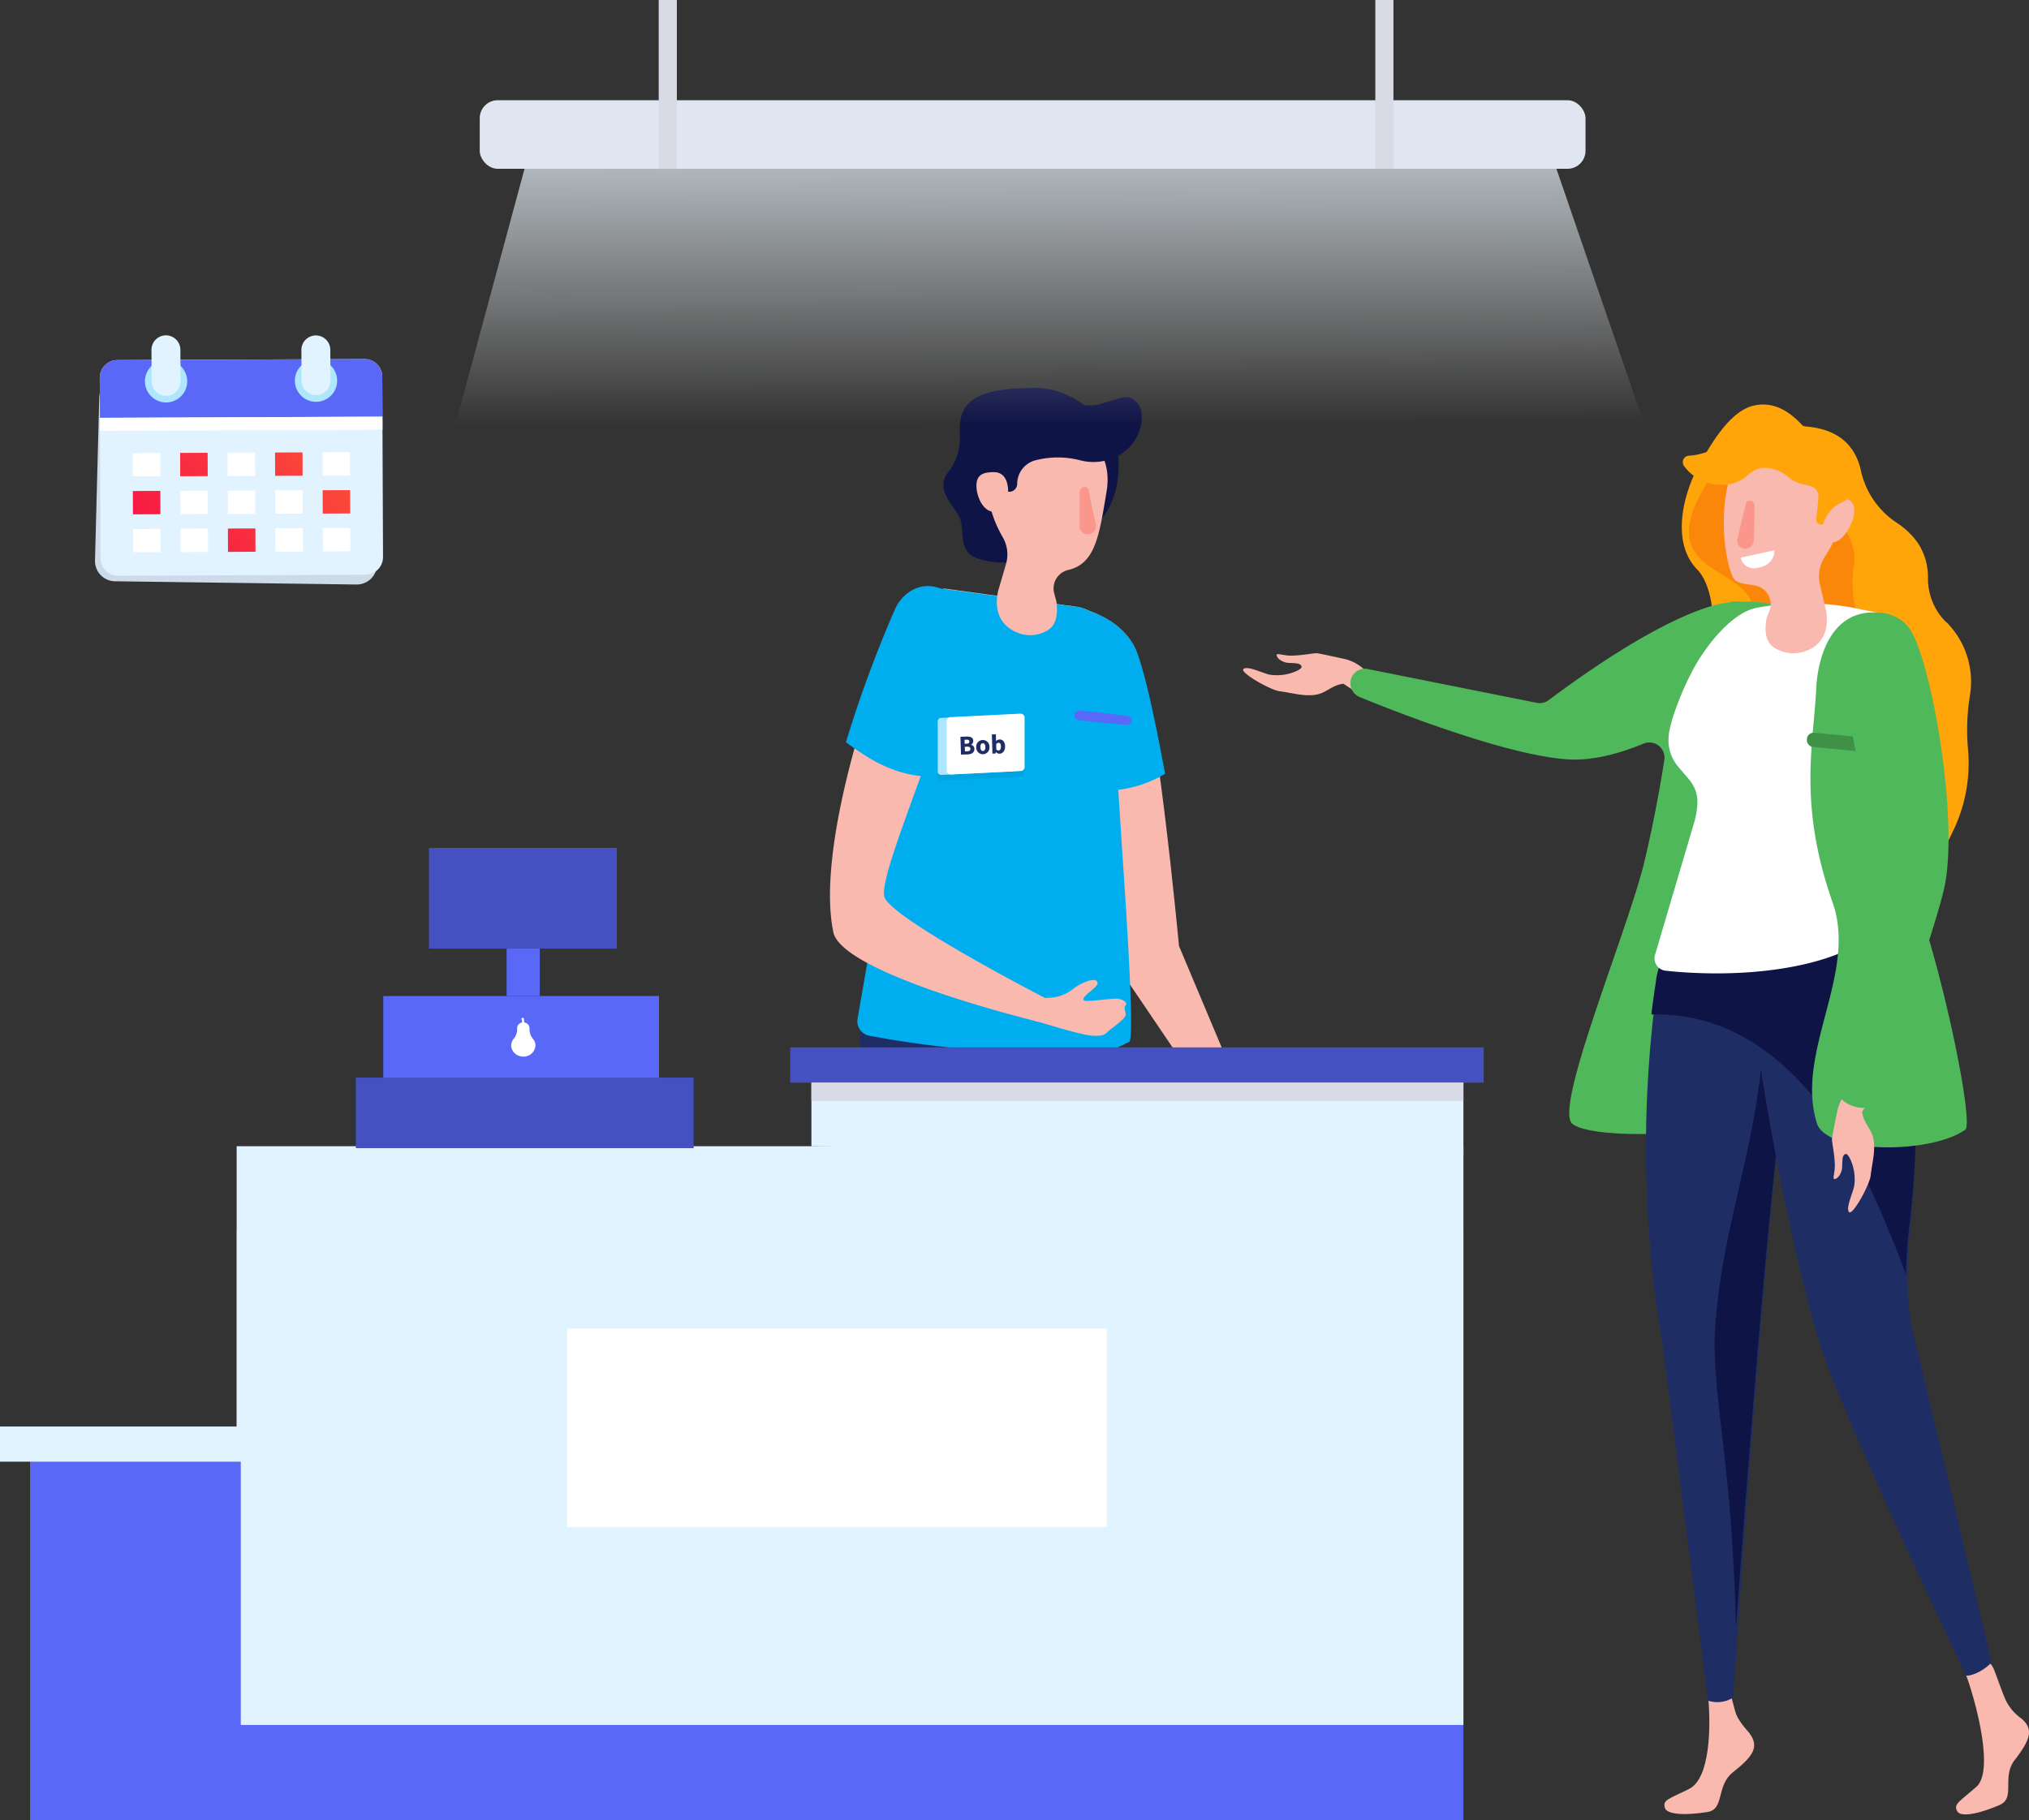 <svg xmlns="http://www.w3.org/2000/svg" xmlns:xlink="http://www.w3.org/1999/xlink" width="451.229" height="404.859" viewBox="0 0 451.229 404.859">
  <rect x="0" y="0" width="451.229" height="404.859" fill="#333333" stroke="none"/>
  <defs>
    <linearGradient id="linear-gradient" x1="0.491" y1="-0.297" x2="0.497" y2="0.609" gradientUnits="objectBoundingBox">
      <stop offset="0" stop-color="#e1f3ff"/>
      <stop offset="1" stop-color="#fff" stop-opacity="0"/>
    </linearGradient>
    <linearGradient id="linear-gradient-2" x1="-8.243" y1="-0.268" x2="12.787" y2="-11.933" gradientUnits="objectBoundingBox">
      <stop offset="0" stop-color="#f70f47"/>
      <stop offset="1" stop-color="#ffb41d"/>
    </linearGradient>
    <linearGradient id="linear-gradient-3" x1="-5.86" y1="-1.62" x2="15.17" y2="-13.285" xlink:href="#linear-gradient-2"/>
    <linearGradient id="linear-gradient-4" x1="-3.869" y1="-2.749" x2="17.161" y2="-14.416" xlink:href="#linear-gradient-2"/>
    <linearGradient id="linear-gradient-5" x1="-8.636" y1="-0.045" x2="12.394" y2="-11.71" xlink:href="#linear-gradient-2"/>
    <linearGradient id="linear-gradient-6" x1="-5.454" y1="-1.85" x2="15.576" y2="-13.515" xlink:href="#linear-gradient-2"/>
  </defs>
  <g id="Eyewear_Shop_CRM" data-name="Eyewear Shop CRM" transform="translate(2667.278 14894.172)">
    <g id="Group_24202" data-name="Group 24202" transform="translate(-2492.698 -14807.875)">
      <path id="Path_65343" data-name="Path 65343" d="M314.351,196.629c-1.093-2.824-3.326-11.116-2.278-13.029,0,0,10.113,1.23,14.3,8.838,4.647,8.428,10.068,66.832,10.068,66.832l17.581,41.776c-.273,3.1-1.564.3-4.161,2.712L323.7,265.123C323.743,265.123,317.813,205.467,314.351,196.629Z" transform="translate(-248.822 -135.127)" fill="#fab9af"/>
      <path id="Path_65344" data-name="Path 65344" d="M366.132,224.646c-1-12.984-2.779-17.175-3.6-23.279-.41-3.007-3.28-15.854-2.187-17.767,0,0,10.114,1.23,14.3,8.838,1.913,3.508,4.556,15.58,6.925,28.518A26.5,26.5,0,0,1,366.132,224.646Z" transform="translate(-297.05 -135.127)" fill="#00aeef"/>
      <path id="Path_65345" data-name="Path 65345" d="M413.271,261.806l1.073-15.716c-.82-3.1,4.449-3.521,4.176-6.71l-2.6-53.165a8.264,8.264,0,0,0-7.107-7.061L379.341,175.1,360.8,272.227Z" transform="translate(-344.062 -130.501)" fill="#fab9af"/>
      <path id="Path_65346" data-name="Path 65346" d="M366.571,701.919l.046,10.478a22.519,22.519,0,0,1-.866,6.287l-.911,3.234a4.163,4.163,0,0,0,4.009,5.285c7.152-.046,19.316,0,22.459,0a1.037,1.037,0,0,0,1.048-.866c.273-3.052-8.564-5.1-15.216-7.7-5.057-1.959-4.783-11.07-4.191-16.4a3.211,3.211,0,0,0-3.462-3.553h0A3.258,3.258,0,0,0,366.571,701.919Z" transform="translate(-320.393 -417.645)" fill="#fab9af"/>
      <path id="Path_65347" data-name="Path 65347" d="M496.527,696.238l-3.6,11.982a4.607,4.607,0,0,1-.729,1.5l-2.551,3.781a4.326,4.326,0,0,0,2.323,6.56s5.148,1.822,10.478,3.553c5.421,1.777,12.3.273,12.3-1.139,0-3.189-2.961-.638-7.972-4.009-1.686-1.139-3.371-2.278-4.92-3.508-4.282-3.371-.547-11.89,2.1-16.674a2.928,2.928,0,0,0-2-4.282l-1.23-.273A3.7,3.7,0,0,0,496.527,696.238Z" transform="translate(-488.9 -412.83)" fill="#fab9af"/>
      <path id="Path_65348" data-name="Path 65348" d="M382.595,387.826l39.543-3.326s3.963,28.746-6.013,80.863c-4.692,24.418-14.441,68.973-14.441,68.973a11.172,11.172,0,0,1-7.38.683s-.729-18.5-1.185-40.637c-.456-21.275-.547-43.962-1.913-51.388C388.426,427.779,382.595,387.826,382.595,387.826Z" transform="translate(-348.636 -244.503)" fill="#4db6ac"/>
      <path id="Path_65349" data-name="Path 65349" d="M429.827,535.941c.592-4.556,2.551-41.229,5.877-53.392,4.556-16.583-6.15-23.553-2.1-35.534,11.845-35.261-.182-54.258-.182-54.258l-15.079-.957s5.831,39.953,8.565,55.169c1.367,7.426,1.458,30.158,1.913,51.388C429.1,513.8,429.554,528.424,429.827,535.941Z" transform="translate(-380.836 -248.479)" fill="#2e9188"/>
      <path id="Path_65350" data-name="Path 65350" d="M463.724,381.438c4.1,21.913,13.211,54.668-4.373,85.419s-35.989,62.731-35.989,62.731a10.069,10.069,0,0,1-6.515-2.278s3.1-13.94,7.517-30.25c5.1-18.633,11.526-40.545,9.7-51.98-3.462-21.412-7.38-49.93-6.2-63.779C429.056,367.5,461.583,369.912,463.724,381.438Z" transform="translate(-411.089 -237.616)" fill="#1e2d64"/>
      <path id="Path_65351" data-name="Path 65351" d="M437.177,275.69c1.367-.683-1.093-35.352-1.594-42.869l-3.007-47.014a8.313,8.313,0,0,0-7.061-6.879L393.489,174.6,376.77,270.451a3.283,3.283,0,0,0,2.6,3.872,227.126,227.126,0,0,0,40.591,3.872C433.35,278.2,433.76,277.33,437.177,275.69Z" transform="translate(-360.624 -130.228)" fill="#00aeef"/>
      <path id="Path_65352" data-name="Path 65352" d="M482.744,200.6a9.151,9.151,0,0,0-2.187,3.052c-3.234,7.426-15.316,43.065-11.307,61.151,2.822,9.336,45.395,19.624,45.395,19.624s-.7-2.964.531-3.237a3.188,3.188,0,0,0,1.928-1.583s-34.881-17.941-36.547-22.889,15.261-41.632,14.122-48.921C493.677,201.194,487.846,196.183,482.744,200.6Z" transform="translate(-458.443 -143.474)" fill="#fab9af"/>
      <path id="Path_65353" data-name="Path 65353" d="M454.28,208.68a267.127,267.127,0,0,1,10.8-29.338,9.279,9.279,0,0,1,2.46-3.462c5.786-5.011,13.576.41,14.76,7.927.683,4.419-5.193,18.952-9.795,32.527C464.8,215.924,459.428,212.462,454.28,208.68Z" transform="translate(-440.731 -129.867)" fill="#00aeef"/>
      <g id="Group_24139" data-name="Group 24139" transform="translate(35.207)">
        <path id="Path_10839" data-name="Path 10839" d="M428.4,97.69s.683,5.376-2.551,9.294,1.458,7.608,2.551,10.25c1.093,2.688-.273,6.651,2.824,8.474,3.052,1.822,11.845,2.278,13.211-.911C445.845,121.653,438.283,95.868,428.4,97.69Z" transform="translate(-424.727 -88.305)" fill="#0f1446"/>
        <path id="Path_10840" data-name="Path 10840" d="M418.086,93.691c.456,17.585-15.9,20.956-25.42,20.956s-9.886-21.093-9.886-28.655c0-7.608,7.471-8.792,16.992-8.792,7.471,0,14.578,5.831,17.494,11.389C418.086,90.047,418.04,92.051,418.086,93.691Z" transform="translate(-379.109 -77.2)" fill="#0f1446"/>
        <path id="Path_10841" data-name="Path 10841" d="M399.238,92c-7.972,0-10.934,5.649-11.07,16.127-.046,3.918,1.731,7.836,3.143,10.3a7.618,7.618,0,0,1,.729,6.059l-1.731,5.922c-1.185,5.467,1.412,8.519,5.285,9.612a7.449,7.449,0,0,0,5.877-.957c1.959-1.276,2.141-4.009,1.777-6.378L402.791,131a4.237,4.237,0,0,1,3.007-5.239c6.15-1.321,7.016-7.745,8.656-17.676C416.093,97.831,407.21,92,399.238,92Z" transform="translate(-378.119 -85.258)" fill="#fab9af"/>
        <path id="Path_10842" data-name="Path 10842" d="M403.9,80.43,399.341,81.8a9.414,9.414,0,0,1-5.148.046L385.082,79.2c-5.512,0-14.624,3.1-13.485,11.07l1,5.649a5.13,5.13,0,0,0,4.556,4.146h0a1.8,1.8,0,0,0,1.731,1.321,1.779,1.779,0,0,0,1.777-1.777h0a5.446,5.446,0,0,1,4.282-5.285,19.989,19.989,0,0,1,9.7.046c6.332,1.686,13.029-2.232,13.667-8.747a11.524,11.524,0,0,0,.046-1.276C408.316,81.751,406.175,79.838,403.9,80.43Z" transform="translate(-364.237 -78.289)" fill="#0f1446"/>
        <path id="Path_10843" data-name="Path 10843" d="M443.761,122.673c0,2.414-.911,4.419-3.235,4.419s-3.827-3.326-3.827-5.786c0-2.414,1.5-3.007,3.827-3.007C442.85,118.254,443.761,120.258,443.761,122.673Z" transform="translate(-429.339 -99.575)" fill="#fab9af"/>
        <path id="Path_10844" data-name="Path 10844" d="M397.419,133.837a1.859,1.859,0,0,1-1.777,2.232h0a1.842,1.842,0,0,1-1.822-1.731v-7.745a1.293,1.293,0,0,1,.319-.774,1.189,1.189,0,0,1,.775-.319.878.878,0,0,1,.866.683Z" transform="translate(-363.498 -103.496)" fill="#fa968c"/>
      </g>
      <g id="Group_24141" data-name="Group 24141" transform="translate(33.963 72.451)">
        <path id="Path_65354" data-name="Path 65354" d="M427.329,246.161l15.763-.774h.046L445,245.3a.849.849,0,0,1,.911.866v11.025a.888.888,0,0,1-.82.866l-15.58.775h-.046l-2.1.091a.759.759,0,0,1-.774-.729V246.981A.8.8,0,0,1,427.329,246.161Z" transform="translate(-426.6 -244.02)" opacity="0.06"/>
        <g id="Group_24141-2" data-name="Group 24141">
          <path id="Path_10846" data-name="Path 10846" d="M431.974,256.335l15.763-.774a.71.71,0,0,0,.683-.729V243.624a.73.73,0,0,0-.774-.729l-15.763.774a.71.71,0,0,0-.683.729v11.207A.73.73,0,0,0,431.974,256.335Z" transform="translate(-431.2 -242.713)" fill="#afe6ff"/>
          <path id="Path_10847" data-name="Path 10847" d="M427.511,256.031l15.58-.775a.888.888,0,0,0,.82-.866V243.366A.876.876,0,0,0,443,242.5l-15.58.774a.888.888,0,0,0-.82.866v11.025A.936.936,0,0,0,427.511,256.031Z" transform="translate(-424.595 -242.5)" fill="#fff"/>
          <path id="Path_87517" data-name="Path 87517" d="M0,4.273H1.475c.859,0,1.542-.36,1.542-1.17A.9.9,0,0,0,2.3,2.17V2.146a.921.921,0,0,0,.518-.859C2.822.524,2.182.3,1.359.3H0ZM.9,1.89v-.9h.427c.421,0,.622.116.622.427,0,.286-.189.469-.628.469Zm0,1.688V2.554H1.4c.494,0,.738.14.738.488,0,.366-.25.536-.738.536Zm4.017.768A1.481,1.481,0,0,0,6.382,2.761a1.476,1.476,0,1,0-2.944,0A1.482,1.482,0,0,0,4.913,4.346Zm0-.725c-.372,0-.555-.335-.555-.859s.183-.859.555-.859.555.335.555.859S5.279,3.621,4.913,3.621Zm3.67.725c.652,0,1.274-.6,1.274-1.64,0-.927-.457-1.53-1.189-1.53a1.229,1.229,0,0,0-.8.335l.024-.463V0H7V4.273h.7l.073-.323H7.8A1.084,1.084,0,0,0,8.583,4.346Zm-.207-.731a.7.7,0,0,1-.482-.2V2.182a.69.69,0,0,1,.518-.274c.36,0,.524.274.524.817C8.936,3.346,8.686,3.615,8.375,3.615Z" transform="translate(5.036 4.838) rotate(-1.808)" fill="#1e2d64"/>
        </g>
      </g>
      <path id="Path_65373" data-name="Path 65373" d="M152.416,168.721c3.574.3,7.148.747,10.707,1.2a.983.983,0,0,1-.2,1.954c-3.575-.291-7.164-.6-10.724-1.037A1.064,1.064,0,0,1,152.416,168.721Z" transform="translate(-86.862 -96.938)" fill="#5968f6"/>
      <path id="Path_121" data-name="Path 121" d="M.972,17.8A2.762,2.762,0,0,1,.62,13.956l1.05-1.381A9.145,9.145,0,0,0,3.741,6.982c0-1.381.87-5.414,2.272-5.069,1.222.179,0,5.069,1.222,4.9.525,0,2.624-3.494,4.192-5.594C12.3.166,13.879-.532,14.051.525c.173.69.877.69,1.568,1.222s.352,4.019.352,5.069c0,1.222.352,1.568-1.381,3.494-1.381,1.574-7.341,5.421-7.341,5.421L4.625,17.478a2.569,2.569,0,0,1-3.6.414l-.069-.062Z" transform="translate(118.689 163.098) rotate(85)" fill="#fab9af"/>
      <path id="Path_121-2" data-name="Path 121" d="M.972,17.8A2.762,2.762,0,0,1,.62,13.956l1.05-1.381A9.145,9.145,0,0,0,3.741,6.982c0-1.381.87-5.414,2.272-5.069,1.222.179,0,5.069,1.222,4.9.525,0,2.624-3.494,4.192-5.594C12.3.166,13.879-.532,14.051.525c.173.69.877.69,1.568,1.222s.352,4.019.352,5.069c0,1.222.352,1.568-1.381,3.494-1.381,1.574-7.341,5.421-7.341,5.421L4.625,17.478c-1.54,1.221-2.489,1.289-3.6.414l-.069-.062Z" transform="matrix(0.643, 0.766, -0.766, 0.643, 67.057, 126.297)" fill="#fab9af"/>
      <path id="Path_65376" data-name="Path 65376" d="M4.131.112c.17.17.34.51.51.68A1.944,1.944,0,0,0,6,1.983a3.476,3.476,0,0,1,1.53.85,6.727,6.727,0,0,1,1.7,2.551,3.879,3.879,0,0,0,1.02,2.041,1.931,1.931,0,0,1,.51,1.36,2.068,2.068,0,0,1-2.04,2.041,2.091,2.091,0,0,1-1.871-1.19A2.049,2.049,0,0,0,6,8.785h-.17a3.187,3.187,0,0,1-1.02-1.19,1.459,1.459,0,0,0-1.19-1.02,4,4,0,0,1-1.7-.85A3.557,3.557,0,0,1,1.24,4.7,1.273,1.273,0,0,0,.05,3.683C-.46,3.513,3.11-.738,4.131.112Z" transform="translate(105.574 179.681) rotate(-60)" fill="#efb3aa"/>
    </g>
    <g id="Translation_CRM" data-name="Translation CRM" transform="translate(-2657.819 -14894.172)">
      <circle id="Ellipse_670" data-name="Ellipse 670" cx="21.501" cy="21.501" r="21.501" transform="translate(254.747 351.813)" fill="#fff"/>
      <g id="Group_24144" data-name="Group 24144" transform="translate(0 0)">
        <path id="Path_65229" data-name="Path 65229" d="M39.226,110.624l-25.3,93.657H300.871l-32.189-93.657Z" transform="translate(67.975 -73.122)" fill="url(#linear-gradient)"/>
        <rect id="Rectangle_5655" data-name="Rectangle 5655" width="245.913" height="15.258" rx="4" transform="translate(97.229 22.291)" fill="#dfe6f2"/>
        <rect id="Rectangle_5656" data-name="Rectangle 5656" width="4.032" height="37.549" transform="translate(296.399)" fill="#d8dae5"/>
        <rect id="Rectangle_5657" data-name="Rectangle 5657" width="4.032" height="37.549" transform="translate(137.03)" fill="#d8dae5"/>
        <g id="Group_24145" data-name="Group 24145" transform="matrix(0.966, -0.259, 0.259, 0.966, 0, 81.878)">
          <path id="Path_63341" data-name="Path 63341" d="M10.491,3.229.187,38.007a4.51,4.51,0,0,0,3.1,5.62l51.677,14.6a4.509,4.509,0,0,0,5.576-3.157l9.779-35.993a4.509,4.509,0,0,0-3.21-5.544L15.956.148A4.508,4.508,0,0,0,10.491,3.229Z" transform="translate(0 6.346)" fill="#cddae8"/>
          <path id="Path_63342" data-name="Path 63342" d="M71.1,18.947,60.874,57.726a3.928,3.928,0,0,1-4.8,2.8L2.931,46.515a3.931,3.931,0,0,1-2.8-4.8L10.356,2.931a3.93,3.93,0,0,1,4.8-2.8L68.3,14.141A3.93,3.93,0,0,1,71.1,18.947Z" transform="translate(1.376 2.458)" fill="#e1f3ff"/>
          <path id="Path_63343" data-name="Path 63343" d="M63.011,18.947l-2.269,8.6L0,11.534l2.268-8.6a3.93,3.93,0,0,1,4.8-2.8L60.212,14.141A3.93,3.93,0,0,1,63.011,18.947Z" transform="translate(9.463 2.458)" fill="#5968f6"/>
          <rect id="Rectangle_5522" data-name="Rectangle 5522" width="62.819" height="2.893" transform="translate(9.463 13.993) rotate(14.771)" fill="#fff"/>
          <path id="Path_63344" data-name="Path 63344" d="M9.253,5.9A4.7,4.7,0,1,1,5.9.156,4.7,4.7,0,0,1,9.253,5.9Z" transform="translate(21.066 5.253)" fill="#afe6ff"/>
          <path id="Path_63345" data-name="Path 63345" d="M9.252,5.9A4.7,4.7,0,1,1,5.9.157,4.7,4.7,0,0,1,9.252,5.9Z" transform="translate(53.304 13.753)" fill="#afe6ff"/>
          <g id="Group_23307" data-name="Group 23307" transform="translate(22.554 0)">
            <path id="Path_63346" data-name="Path 63346" d="M3.247,13.172a3.123,3.123,0,0,1-.849-.106A3.212,3.212,0,0,1,.108,9.139L1.883,2.4A3.215,3.215,0,1,1,8.1,4.039L6.325,10.776A3.212,3.212,0,0,1,3.247,13.172Z" transform="translate(0)" fill="#e1f3ff"/>
            <path id="Path_63347" data-name="Path 63347" d="M3.248,13.175A3.217,3.217,0,0,1,.108,9.137L1.885,2.4A3.216,3.216,0,0,1,8.1,4.04L6.326,10.78A3.218,3.218,0,0,1,3.248,13.175Z" transform="translate(32.236 8.499)" fill="#e1f3ff"/>
          </g>
          <rect id="Rectangle_5523" data-name="Rectangle 5523" width="6.111" height="5.19" transform="matrix(0.967, 0.255, -0.255, 0.967, 14.466, 23.454)" fill="#fff"/>
          <rect id="Rectangle_5524" data-name="Rectangle 5524" width="6.112" height="5.19" transform="matrix(0.967, 0.255, -0.255, 0.967, 55.28, 34.214)" fill="#fff"/>
          <rect id="Rectangle_5525" data-name="Rectangle 5525" width="6.111" height="5.189" transform="matrix(0.967, 0.255, -0.255, 0.967, 45.076, 31.524)" fill="url(#linear-gradient-2)"/>
          <rect id="Rectangle_5526" data-name="Rectangle 5526" width="6.112" height="5.19" transform="matrix(0.967, 0.255, -0.255, 0.967, 34.872, 28.834)" fill="#fff"/>
          <rect id="Rectangle_5527" data-name="Rectangle 5527" width="6.112" height="5.19" transform="translate(24.669 26.144) rotate(14.77)" fill="url(#linear-gradient-3)"/>
          <rect id="Rectangle_5528" data-name="Rectangle 5528" width="6.112" height="5.189" transform="translate(12.315 31.609) rotate(14.763)" fill="url(#linear-gradient-4)"/>
          <rect id="Rectangle_5529" data-name="Rectangle 5529" width="6.112" height="5.19" transform="matrix(0.967, 0.255, -0.255, 0.967, 53.129, 42.37)" fill="url(#linear-gradient-5)"/>
          <rect id="Rectangle_5530" data-name="Rectangle 5530" width="6.111" height="5.19" transform="translate(42.926 39.679) rotate(14.772)" fill="#fff"/>
          <rect id="Rectangle_5531" data-name="Rectangle 5531" width="6.111" height="5.19" transform="matrix(0.967, 0.255, -0.255, 0.967, 32.723, 36.989)" fill="#fff"/>
          <rect id="Rectangle_5532" data-name="Rectangle 5532" width="6.111" height="5.19" transform="translate(22.52 34.298) rotate(14.772)" fill="#fff"/>
          <rect id="Rectangle_5533" data-name="Rectangle 5533" width="6.111" height="5.19" transform="matrix(0.967, 0.255, -0.255, 0.967, 10.166, 39.763)" fill="#fff"/>
          <rect id="Rectangle_5534" data-name="Rectangle 5534" width="6.111" height="5.19" transform="translate(50.98 50.524) rotate(14.771)" fill="#fff"/>
          <rect id="Rectangle_5535" data-name="Rectangle 5535" width="6.112" height="5.19" transform="translate(40.776 47.834) rotate(14.763)" fill="#fff"/>
          <rect id="Rectangle_5536" data-name="Rectangle 5536" width="6.112" height="5.19" transform="translate(30.573 45.144) rotate(14.772)" fill="url(#linear-gradient-6)"/>
          <rect id="Rectangle_5537" data-name="Rectangle 5537" width="6.111" height="5.19" transform="translate(20.369 42.454) rotate(14.772)" fill="#fff"/>
        </g>
      </g>
    </g>
    <g id="Group_24101" data-name="Group 24101" transform="translate(-2390.922 -14804.187)">
      <g id="Group_24199" data-name="Group 24199" transform="translate(0 0)">
        <g id="Group_5916" data-name="Group 5916" transform="translate(0 0)">
          <g id="Group_5915" data-name="Group 5915" transform="translate(0 0)">
            <g id="Group_5914" data-name="Group 5914" transform="translate(0 0)">
              <g id="Group_5939" data-name="Group 5939" transform="translate(0 0)">
                <path id="Path_5169" data-name="Path 5169" d="M1396.42,2252.609c1.738-2.017,4.452-1.344,5.471,1.1.462,1.073,2.2,6.11,2.793,7.184a10.608,10.608,0,0,0,3.284,3.767c2.887,2.4,2.082,4.733-1.438,9.306-2.941,3.832.268,8.425-3.327,9.971-4.98,2.147-8.586,2.651-9.359,1.5-1.073-1.653.344-2.147,4.164-5.528,4-3.477-.033-18.466-1.975-24.047a3.09,3.09,0,0,1,.387-3.268Z" transform="translate(-1234.851 -1972.427)" fill="#fab9af"/>
                <path id="Path_5170" data-name="Path 5170" d="M1329.58,2255.781c2.146-1.535,3.411-1.166,3.8,1.464.172,1.192.805,3.414,1.127,4.594.467,1.744,2,3.463,3.168,4.836,2.211,3.038.859,5.1-3.671,8.673-3.8,2.994-1.814,8.243-5.677,8.854-5.366.859-8.983.461-9.434-.848-.655-1.867.87-2.039,5.366-4.293,4.733-2.4,4.786-13.994,4.271-19.929-.108-1.267-.024-2.6,1.021-3.329Z" transform="translate(-1224.963 -1971.12)" fill="#fab9af"/>
                <path id="Path_4989" data-name="Path 4989" d="M377.912,166.828a47.667,47.667,0,0,1,.478-12.588,18.747,18.747,0,0,0-4.462-14.979,7.361,7.361,0,0,0-1.115-1.115,13.6,13.6,0,0,1-3.824-9.72,13.847,13.847,0,0,0-2.231-7.649,17.3,17.3,0,0,0-4.621-4.462,18.628,18.628,0,0,1-8.127-11.951c-1.115-4.621-4.3-9.083-12.748-9.561-3.028-3.346-6.533-5.577-10.995-4.621-5.418,1.275-9.561,8.6-12.429,13.7-3.028,5.577-6.214,16.572-.159,22.786,3.028,3.028,4.462,11.314,2.39,15.138-7.011,12.27,4.78,32.347,1.753,42.386-1.275,4.621-1.753,9.4.159,12.588a14,14,0,0,0,15.3,6.693,6.17,6.17,0,0,1,4.143.478h0c11.314,5.1,25.973-3.187,32.825-18.484A34.656,34.656,0,0,0,377.912,166.828Z" transform="translate(-216.584 -89.96)" fill="#ffa50a"/>
                <path id="Path_65548" data-name="Path 65548" d="M.637,18.484c0-2.231-.637-5.1-.637-5.9,0-.319.637-3.506,1.115-5.9A9.658,9.658,0,0,1,3.346,2.072,7.3,7.3,0,0,1,5.9,0S8.764.956,8.923,3.028L6.693,6.533C6.852,8.127,7.808,9.4,8.6,10.836c1.593,2.868.319,6.852,0,9.879-.159,1.912-3.984,8.923-4.78,8.127s.637-3.824,1.115-5.736a10.615,10.615,0,0,0-1.115-6.533c-.159-.159-.478-.8-.8-.637-.956.159-.637,2.231-.8,3.346-.319,1.434-1.115,2.231-1.753,2.231C.159,21.193.637,20.078.637,18.484Z" transform="translate(29.064 55.534) rotate(91)" fill="#fab9af"/>
                <path id="Path_5016" data-name="Path 5016" d="M329.356,130.609c-2.072-10.039-26.133-6.533-6.374-32.825a1.971,1.971,0,0,1,2.231-.637c2.071,1.115,7.649.478,10.995,2.39,6.215,3.506,16.891,14.5,15.775,21.512-2.55,14.979,9.083,24.539,13.226,40,3.984,15.775-18.643,37.128-32.188,35.375a13.414,13.414,0,0,1-10.2-7.011,11.725,11.725,0,0,1-1.115-9.242h0C324.417,169.968,336.049,163.913,329.356,130.609Z" transform="translate(-215.991 -85.77)" fill="#fa870a"/>
                <path id="Path_5035" data-name="Path 5035" d="M365.523,118.973a30.346,30.346,0,0,0-10.836-1.434,4.648,4.648,0,0,0-2.55.159s-10.995,0-40,21.671a3.331,3.331,0,0,1-2.709.637l-37.446-7.489A3.2,3.2,0,0,0,268,135.7v.159a3.3,3.3,0,0,0,2.072,2.868c6.533,2.709,32.666,13.066,46.37,13.863,5.1.319,10.995-1.115,16.731-3.506a3.373,3.373,0,0,1,4.621,3.665c-1.275,8.286-3.028,16.891-4.621,23.424-4.3,16.572-20.078,54.337-15.775,57.524,4.3,3.346,29,2.709,32.029-.478C352.3,229.878,374.924,121.841,365.523,118.973Z" transform="translate(-244.031 -73.656)" fill="#4fb85a"/>
                <path id="Path_5036" data-name="Path 5036" d="M325.265,162.768a15.54,15.54,0,0,0-13.385,13.176A261.713,261.713,0,0,0,313,257.165l10.039,78.887a6.657,6.657,0,0,0,5.577-.667s7.649-115.244,12.11-139.26.478-35.024.478-35.024Z" transform="translate(-219.548 -47.742)" fill="#1e2d64"/>
                <path id="Path_5037" data-name="Path 5037" d="M318.947,252.924c2.071-30.594,14.979-49.875,9.72-90.509v-.637l7.011-.478s4.143,10.517-.478,33.463c-3.824,19.121-9.72,99.273-11.632,124.927C322.771,282.4,317.991,267.584,318.947,252.924Z" transform="translate(-213.867 -47.623)" fill="#0f1446"/>
                <path id="Path_5038" data-name="Path 5038" d="M15.146.015A16.532,16.532,0,0,1,31.727,12.1c3.285,11.115,6.414,29.8,3.441,57.024,0,0-2.19,14.82,0,24.324S51.437,167.22,51.437,167.22c-1.408,1.45-3.814,2.863-5.691,2.863,0,0-24.186-52.96-30.443-71.807C9.045,79.268-1.9,18.7.285,1.465Z" transform="matrix(1, -0.017, 0.017, 1, 112.269, 113.461)" fill="#1e2d64"/>
                <path id="Path_5039" data-name="Path 5039" d="M361.064,227.631c1.945,4.621,3.891,9.242,5.512,13.863a120.567,120.567,0,0,1,.973-12.429c3.08-26.929-.162-45.414-3.566-56.408A17.125,17.125,0,0,0,346.8,160.705l-5.674.478h0l-9.889.8v.159l-6.484.637a15.379,15.379,0,0,0-13.617,12.588c-.324,2.39-.811,5.258-1.135,8.286C335.937,183.014,351.824,206.119,361.064,227.631Z" transform="translate(-219.102 -47.985)" fill="#0f1446"/>
                <path id="Path_5040" data-name="Path 5040" d="M313.569,147.491c.159-3.824,4.3-14.022,7.649-18.643,0,0,5.9-9.242,12.27-10.2a58.246,58.246,0,0,1,21.671.159l6.214,1.275c5.1,1.593,2.709,7.489,1.753,12.748l-5.418,59.436c-9.561,6.852-28.2,8.923-44.776,7.171a2.76,2.76,0,0,1-2.39-3.506l8.764-29.638c1.912-7.171-.637-8.6-3.346-11.951A9.088,9.088,0,0,1,313.569,147.491Z" transform="translate(-218.847 -73.491)" fill="#fff"/>
                <path id="Path_5041" data-name="Path 5041" d="M336.189,94.243c7.967.478,10.676,6.374,10.2,16.891-.159,3.984-2.231,7.808-3.824,10.2a8.081,8.081,0,0,0-1.115,6.055l1.434,6.055c.8,5.577-1.912,8.445-5.9,9.242a7.917,7.917,0,0,1-5.9-1.275c-1.912-1.434-1.912-4.143-1.434-6.533l.637-1.593a4.217,4.217,0,0,0-2.709-5.418c-1.753-.478-3.665-.319-4.94-1.275s-3.824-10.836-1.753-20.715C323.123,95.358,328.062,93.606,336.189,94.243Z" transform="translate(-213.104 -87.487)" fill="#fab9af"/>
                <path id="Path_5042" data-name="Path 5042" d="M322.023,111.845a1.817,1.817,0,0,0,1.753,2.231h0a2.037,2.037,0,0,0,1.912-1.753l.159-7.808a1.089,1.089,0,0,0-1.115-1.115.729.729,0,0,0-.8.637Z" transform="translate(-212.004 -81.984)" fill="#fa968c"/>
                <path id="Path_5043" data-name="Path 5043" d="M334.131,107.3c-.159,2.39-.319,5.577,1.912,5.577s4.621-4.143,4.78-6.693c.159-2.39-1.115-3.187-3.346-3.187S334.29,104.912,334.131,107.3Z" transform="translate(-204.831 -82.222)" fill="#fab9af"/>
                <path id="Path_5044" data-name="Path 5044" d="M333.475,136.058c-.637,12.588-3.984,25.655,3.665,47.485,5.577,15.775-8.445,33.3-3.506,49.079,2.071,6.693,25.017,7.011,32.985,1.434,2.231-1.434-6.693-43.98-13.863-58.321-5.736-11.473-.319-32.347,2.231-40.474a17.129,17.129,0,0,0-.159-10.2c-1.115-2.709-2.868-5.418-6.374-5.9C335.865,117.255,333.635,131.118,333.475,136.058Z" transform="translate(-205.928 -72.734)" fill="#4fb85a"/>
                <path id="Path_5060" data-name="Path 5060" d="M351.062,100.614c-8.6-10.517-20.874-10.039-26.611-4.462a13.748,13.748,0,0,1-8.6,3.824,1.444,1.444,0,0,0-1.115,2.39,10.224,10.224,0,0,0,9.879,3.984,8.642,8.642,0,0,0,4.621-2.39,6.063,6.063,0,0,1,2.709-1.275h0a8.346,8.346,0,0,1,5.737,1.912,8.431,8.431,0,0,0,3.346,1.753l1.593.319a2.45,2.45,0,0,1,1.912,2.709l-.478,4.94a1.01,1.01,0,0,0,1.593.8h0a7.4,7.4,0,0,1,3.824-4.621C352.655,108.9,356,106.669,351.062,100.614Z" transform="translate(-216.503 -88.599)" fill="#ffa50a"/>
                <path id="Path_5061" data-name="Path 5061" d="M335.837,203.084c0-2.231-.637-5.1-.637-5.9,0-.319.637-3.506,1.115-5.9a9.658,9.658,0,0,1,2.231-4.621,7.306,7.306,0,0,1,2.55-2.071s2.868.956,3.028,3.028l-2.231,3.506c.159,1.593,1.115,2.868,1.912,4.3,1.593,2.868.319,6.852,0,9.879-.159,1.912-3.984,8.923-4.78,8.127s.637-3.824,1.115-5.736a10.616,10.616,0,0,0-1.115-6.533c-.159-.159-.478-.8-.8-.637-.956.159-.637,2.231-.8,3.346-.319,1.434-1.115,2.231-1.753,2.231C335.359,205.793,335.837,204.678,335.837,203.084Z" transform="translate(-204.147 -33.795)" fill="#fab9af"/>
                <rect id="Rectangle_4055" data-name="Rectangle 4055" width="14.921" height="3.181" rx="1.47" transform="translate(125.63 72.868) rotate(5.41)" fill="#3f9148"/>
                <path id="Path_65549" data-name="Path 65549" d="M336.259,128.064s.956,12.907,10.039,49.238l-10.2,48.6c.637,2.709,5.577,3.984,7.489,2.868,0,0,12.907-35.534,15.935-47.963,3.665-15.3-2.868-51.787-7.649-58.321C346.935,115.794,334.825,119.459,336.259,128.064Z" transform="translate(-203.613 -72.707)" fill="#4fb85a"/>
                <path id="Path_1103" data-name="Path 1103" d="M336.5,226.422l7.46-1.622s.324,3.243-3.73,3.892A3,3,0,0,1,336.5,226.422Z" transform="translate(-225.736 -192.363)" fill="#fff"/>
              </g>
            </g>
          </g>
        </g>
      </g>
    </g>
    <g id="Group_24136" data-name="Group 24136" transform="translate(-2667.278 -14705.555)">
      <path id="Path_65169" data-name="Path 65169" d="M19.046,280.262v51.2h-45.94v79.985H291.862V280.262Z" transform="translate(33.583 -195.207)" fill="#5968f6"/>
      <path id="Path_65170" data-name="Path 65170" d="M139.182,283.2V269.062H134.47V261.21H288.694v7.852h-4.522V283.2Z" transform="translate(41.272 -216.848)" fill="#4551c1"/>
      <path id="Path_65171" data-name="Path 65171" d="M-26.59,342.613h-6.689v7.821H20.27V409h271.9V280.262H19.351v62.351Z" transform="translate(33.278 -213.913)" fill="#e1f3ff"/>
      <path id="Path_65172" data-name="Path 65172" d="M138.968,282.84V268.705h144.99v16.069Z" transform="translate(41.486 -216.491)" fill="#e1f3ff"/>
      <rect id="Rectangle_5636" data-name="Rectangle 5636" width="120.038" height="44.114" transform="translate(126.103 106.929)" fill="#fff"/>
      <rect id="Rectangle_5637" data-name="Rectangle 5637" width="144.99" height="4.043" transform="translate(180.454 52.214)" fill="#d8dae5"/>
      <rect id="Rectangle_7341" data-name="Rectangle 7341" width="75.11" height="15.69" transform="translate(79.142 51.09)" fill="#4551c1"/>
      <rect id="Rectangle_7342" data-name="Rectangle 7342" width="61.318" height="18.158" transform="translate(85.238 32.933)" fill="#5968f6"/>
      <rect id="Rectangle_7343" data-name="Rectangle 7343" width="7.376" height="18.157" transform="translate(112.668 14.777)" fill="#5968f6"/>
      <rect id="Rectangle_7344" data-name="Rectangle 7344" width="41.786" height="22.385" transform="translate(95.397 0)" fill="#4551c1"/>
      <path id="Path_87631" data-name="Path 87631" d="M248.079,327.817a3.359,3.359,0,0,1-.809-2.075v-.364a1.235,1.235,0,0,0-.939-1.186.358.358,0,0,1-.266-.34v-.463a.3.3,0,0,0-.321-.29.278.278,0,0,0-.2.093.228.228,0,0,0-.043.2l.123.389a.364.364,0,0,1-.253.438,1.235,1.235,0,0,0-.852,1.155v.241a3.242,3.242,0,0,1-.741,2.124,2.31,2.31,0,0,0-.519,2.025,2.581,2.581,0,0,0,2.056,1.89,2.643,2.643,0,0,0,3.279-2.4,2.3,2.3,0,0,0-.512-1.439Z" transform="translate(-129.516 -285.309)" fill="#fff"/>
    </g>
  </g>
</svg>
